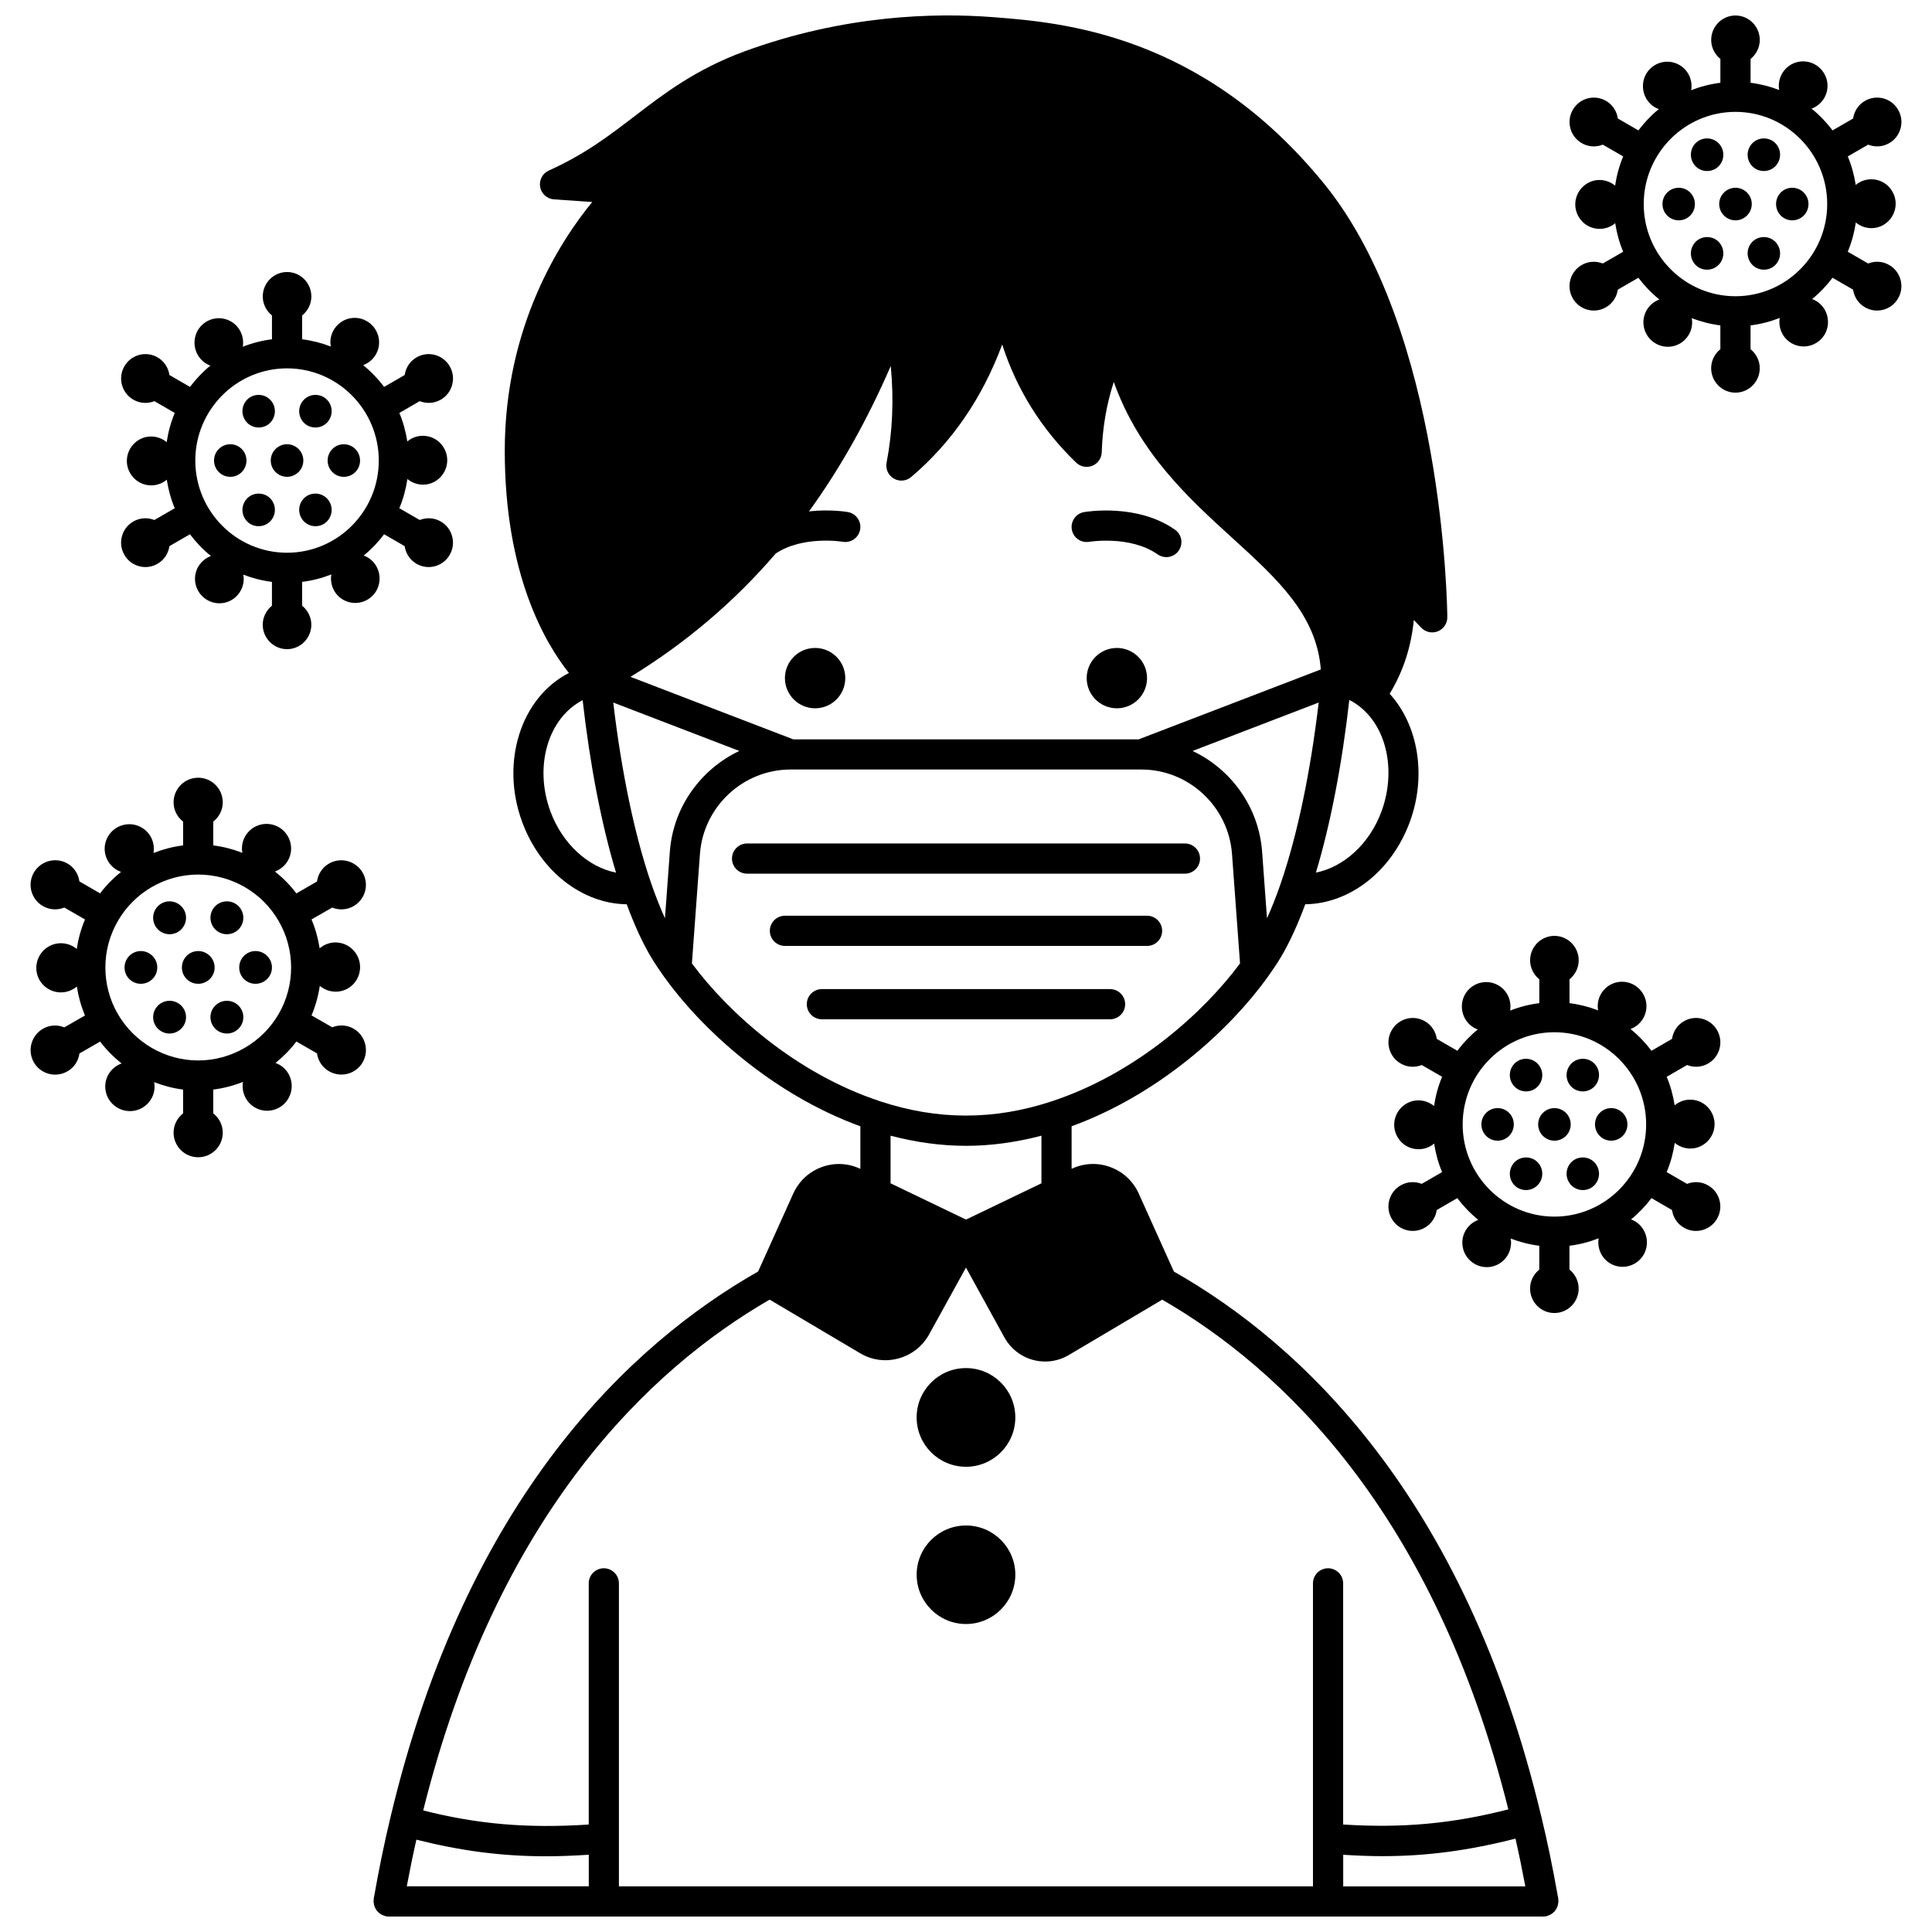 <?xml version="1.0" encoding="UTF-8"?>
<!-- Uploaded to: ICON Repo, www.iconrepo.com, Generator: ICON Repo Mixer Tools -->
<svg width="800px" height="800px" version="1.1" viewBox="144 144 512 512" xmlns="http://www.w3.org/2000/svg">
 <defs>
  <clipPath id="b">
   <path d="m559 148.09h89v100.91h-89z"/>
  </clipPath>
  <clipPath id="a">
   <path d="m242 148.09h316v503.81h-316z"/>
  </clipPath>
 </defs>
 <g clip-path="url(#b)">
  <path d="m644.66 214.23c-1.77-1.035-3.824-1.105-5.59-0.402l-5.398-3.121c1.031-2.438 1.734-5.043 2.144-7.746 2.012 1.676 4.926 2.035 7.324 0.637 3.078-1.801 4.16-5.758 2.359-8.836-1.758-3.117-5.719-4.16-8.797-2.398-0.332 0.191-0.629 0.418-0.91 0.656-0.414-2.637-1.109-5.18-2.113-7.566l5.398-3.121c1.766 0.699 3.82 0.629 5.59-0.402 3.078-1.758 4.16-5.758 2.359-8.836-1.758-3.078-5.719-4.16-8.797-2.359-1.77 1.012-2.856 2.769-3.137 4.668l-5.445 3.152c-1.617-2.141-3.477-4.082-5.562-5.762 2.453-0.914 4.227-3.254 4.227-6.055 0-3.559-2.918-6.477-6.477-6.477s-6.438 2.918-6.438 6.477c0 0.383 0.047 0.75 0.113 1.117-2.406-0.93-4.945-1.586-7.59-1.918v-6.316c1.477-1.191 2.438-2.996 2.438-5.035 0-3.559-2.879-6.477-6.438-6.477-3.559 0-6.438 2.918-6.438 6.477 0 2.039 0.965 3.848 2.438 5.035v6.316c-2.695 0.336-5.281 1.008-7.734 1.973 0.43-2.582-0.711-5.285-3.102-6.684-3.117-1.801-7.039-0.719-8.836 2.359-1.758 3.117-0.719 7.078 2.359 8.875 0.324 0.184 0.66 0.324 1 0.449-2.031 1.652-3.836 3.559-5.414 5.648l-5.445-3.152c-0.281-1.895-1.363-3.652-3.137-4.668-3.078-1.801-7.039-0.719-8.797 2.359-1.801 3.078-0.719 7.078 2.359 8.836 1.77 1.035 3.824 1.105 5.59 0.402l5.398 3.121c-1.031 2.438-1.734 5.043-2.144 7.746-2.012-1.676-4.926-2.035-7.324-0.637-3.078 1.801-4.16 5.758-2.359 8.836 1.758 3.117 5.719 4.16 8.797 2.398 0.332-0.191 0.629-0.418 0.91-0.656 0.414 2.637 1.109 5.184 2.113 7.566l-5.398 3.121c-1.766-0.699-3.82-0.629-5.59 0.402-3.078 1.758-4.16 5.758-2.359 8.836 1.758 3.078 5.719 4.16 8.797 2.359 1.77-1.012 2.856-2.769 3.137-4.668l5.445-3.152c1.617 2.141 3.477 4.082 5.562 5.762-2.453 0.914-4.227 3.254-4.227 6.055 0 3.559 2.918 6.477 6.477 6.477s6.438-2.918 6.438-6.477c0-0.383-0.047-0.75-0.113-1.113 2.406 0.93 4.945 1.586 7.59 1.918v6.316c-1.477 1.191-2.438 2.996-2.438 5.035 0 3.559 2.879 6.477 6.438 6.477 3.559 0 6.438-2.918 6.438-6.477 0-2.039-0.965-3.848-2.438-5.035v-6.316c2.695-0.336 5.281-1.008 7.734-1.973-0.43 2.582 0.711 5.285 3.102 6.684 3.117 1.801 7.039 0.719 8.836-2.359 1.758-3.117 0.719-7.078-2.359-8.875-0.324-0.184-0.66-0.324-1-0.449 2.031-1.652 3.836-3.559 5.414-5.648l5.445 3.152c0.281 1.895 1.363 3.652 3.137 4.668 3.078 1.801 7.039 0.719 8.797-2.359 1.801-3.082 0.719-7.078-2.359-8.84zm-40.746 8.277c-13.406 0-24.312-10.961-24.312-24.43 0-13.473 10.906-24.43 24.312-24.43 13.402 0 24.312 10.961 24.312 24.43 0 13.473-10.906 24.43-24.312 24.43z"/>
 </g>
 <path d="m618.95 193.76c-2.359 0-4.277 1.918-4.277 4.316s1.918 4.316 4.277 4.316c2.398 0 4.316-1.918 4.316-4.316 0.004-2.398-1.918-4.316-4.316-4.316z"/>
 <path d="m609.28 188.76c2.078 1.16 4.719 0.48 5.879-1.598 1.199-2.078 0.48-4.719-1.559-5.918-2.078-1.16-4.68-0.48-5.879 1.598s-0.48 4.719 1.559 5.918z"/>
 <path d="m609.28 207.39c-2.039 1.199-2.758 3.84-1.559 5.918s3.797 2.758 5.879 1.598c2.039-1.199 2.758-3.84 1.559-5.918-1.16-2.078-3.801-2.758-5.879-1.598z"/>
 <path d="m603.92 193.76c-2.359 0-4.316 1.918-4.316 4.316s1.961 4.316 4.316 4.316c2.359 0 4.316-1.918 4.316-4.316 0.004-2.398-1.957-4.316-4.316-4.316z"/>
 <path d="m598.56 207.39c-2.078-1.16-4.719-0.48-5.879 1.598-1.199 2.078-0.48 4.719 1.559 5.918 2.078 1.16 4.68 0.48 5.879-1.598 1.199-2.078 0.48-4.719-1.559-5.918z"/>
 <path d="m598.56 188.76c2.039-1.199 2.758-3.84 1.559-5.918-1.199-2.078-3.797-2.758-5.879-1.598-2.039 1.199-2.758 3.84-1.559 5.918 1.16 2.078 3.801 2.758 5.879 1.598z"/>
 <path d="m588.89 193.76c-2.398 0-4.316 1.918-4.316 4.316s1.918 4.316 4.316 4.316c2.359 0 4.277-1.918 4.277-4.316s-1.918-4.316-4.277-4.316z"/>
 <path d="m570.97 437.66c-2.359 0-4.277 1.918-4.277 4.316 0 2.398 1.918 4.316 4.277 4.316 2.398 0 4.316-1.918 4.316-4.316 0-2.394-1.918-4.316-4.316-4.316z"/>
 <path d="m561.3 432.67c2.078 1.16 4.719 0.48 5.879-1.598 1.199-2.078 0.48-4.719-1.559-5.918-2.078-1.16-4.68-0.48-5.879 1.598s-0.48 4.719 1.559 5.918z"/>
 <path d="m561.3 451.3c-2.039 1.199-2.758 3.84-1.559 5.918s3.797 2.758 5.879 1.598c2.039-1.199 2.758-3.84 1.559-5.918-1.16-2.078-3.801-2.758-5.879-1.598z"/>
 <path d="m555.94 437.66c-2.359 0-4.316 1.918-4.316 4.316 0 2.398 1.961 4.316 4.316 4.316 2.359 0 4.316-1.918 4.316-4.316 0.004-2.394-1.957-4.316-4.316-4.316z"/>
 <path d="m550.58 451.3c-2.078-1.16-4.719-0.48-5.879 1.598-1.199 2.078-0.48 4.719 1.559 5.918 2.078 1.16 4.68 0.48 5.879-1.598s0.48-4.719-1.559-5.918z"/>
 <path d="m550.58 432.67c2.039-1.199 2.758-3.84 1.559-5.918s-3.797-2.758-5.879-1.598c-2.039 1.199-2.758 3.84-1.559 5.918 1.16 2.078 3.797 2.758 5.879 1.598z"/>
 <path d="m540.9 437.66c-2.398 0-4.316 1.918-4.316 4.316 0 2.398 1.918 4.316 4.316 4.316 2.359 0 4.277-1.918 4.277-4.316 0.004-2.394-1.918-4.316-4.277-4.316z"/>
 <path d="m447.98 323.71c0 4.414-3.582 7.996-7.996 7.996-4.418 0-8-3.582-8-7.996 0-4.418 3.582-7.996 8-7.996 4.414 0 7.996 3.578 7.996 7.996"/>
 <path d="m368.01 323.71c0 4.414-3.582 7.996-7.996 7.996-4.418 0-8-3.582-8-7.996 0-4.418 3.582-7.996 8-7.996 4.414 0 7.996 3.578 7.996 7.996"/>
 <path d="m241.38 291.68c-0.324-0.184-0.66-0.324-1-0.449 2.031-1.652 3.836-3.559 5.414-5.648l5.445 3.152c0.281 1.895 1.363 3.652 3.137 4.668 3.078 1.801 7.039 0.719 8.797-2.359 1.801-3.078 0.719-7.078-2.359-8.836-1.77-1.035-3.824-1.105-5.59-0.402l-5.398-3.121c1.031-2.438 1.734-5.043 2.144-7.746 2.012 1.676 4.926 2.035 7.324 0.637 3.078-1.801 4.16-5.758 2.359-8.836-1.758-3.117-5.719-4.16-8.797-2.398-0.332 0.191-0.629 0.418-0.91 0.656-0.414-2.637-1.109-5.18-2.113-7.566l5.398-3.121c1.766 0.699 3.82 0.629 5.59-0.402 3.078-1.758 4.16-5.758 2.359-8.836-1.758-3.078-5.719-4.16-8.797-2.359-1.77 1.012-2.856 2.769-3.137 4.668l-5.445 3.152c-1.617-2.141-3.477-4.082-5.562-5.762 2.453-0.914 4.227-3.254 4.227-6.055 0-3.559-2.918-6.477-6.477-6.477-3.559 0-6.438 2.918-6.438 6.477 0 0.383 0.047 0.75 0.113 1.117-2.406-0.93-4.945-1.586-7.59-1.918v-6.316c1.477-1.191 2.438-2.996 2.438-5.035 0-3.559-2.879-6.477-6.438-6.477-3.559 0-6.438 2.918-6.438 6.477 0 2.039 0.965 3.848 2.438 5.035v6.316c-2.695 0.336-5.281 1.008-7.734 1.973 0.43-2.582-0.711-5.285-3.102-6.684-3.117-1.801-7.039-0.719-8.836 2.359-1.758 3.117-0.719 7.078 2.359 8.875 0.324 0.184 0.66 0.324 1 0.449-2.031 1.652-3.836 3.559-5.414 5.648l-5.445-3.152c-0.281-1.895-1.363-3.652-3.137-4.668-3.078-1.801-7.039-0.719-8.797 2.359-1.801 3.078-0.719 7.078 2.359 8.836 1.77 1.035 3.824 1.105 5.59 0.402l5.398 3.121c-1.031 2.438-1.734 5.043-2.144 7.746-2.012-1.676-4.926-2.035-7.324-0.637-3.078 1.801-4.16 5.758-2.359 8.836 1.758 3.117 5.719 4.16 8.797 2.398 0.332-0.191 0.629-0.418 0.91-0.656 0.414 2.637 1.109 5.184 2.113 7.566l-5.398 3.121c-1.766-0.699-3.82-0.629-5.59 0.402-3.078 1.758-4.16 5.758-2.359 8.836 1.758 3.078 5.719 4.16 8.797 2.359 1.77-1.012 2.856-2.769 3.137-4.668l5.445-3.152c1.617 2.141 3.477 4.082 5.562 5.762-2.453 0.914-4.227 3.254-4.227 6.055 0 3.559 2.918 6.477 6.477 6.477s6.438-2.918 6.438-6.477c0-0.383-0.047-0.75-0.113-1.113 2.406 0.93 4.945 1.586 7.59 1.918v6.316c-1.477 1.191-2.438 2.996-2.438 5.035 0 3.559 2.879 6.477 6.438 6.477s6.438-2.918 6.438-6.477c0-2.039-0.965-3.848-2.438-5.035v-6.316c2.695-0.336 5.281-1.008 7.734-1.973-0.43 2.582 0.711 5.285 3.102 6.684 3.117 1.801 7.039 0.719 8.836-2.359 1.762-3.121 0.719-7.082-2.359-8.879zm-21.312-1.199c-13.406 0-24.312-10.961-24.312-24.43 0-13.473 10.906-24.43 24.312-24.43 13.402 0 24.312 10.961 24.312 24.43s-10.906 24.43-24.312 24.43z"/>
 <path d="m239.42 266.05c0-2.398-1.918-4.316-4.316-4.316-2.359 0-4.277 1.918-4.277 4.316 0 2.398 1.918 4.316 4.277 4.316 2.394 0.004 4.316-1.914 4.316-4.316z"/>
 <path d="m225.43 256.73c2.078 1.16 4.719 0.48 5.879-1.598 1.199-2.078 0.48-4.719-1.559-5.918-2.078-1.16-4.68-0.48-5.879 1.598-1.199 2.082-0.48 4.719 1.559 5.918z"/>
 <path d="m225.43 275.37c-2.039 1.199-2.758 3.84-1.559 5.918 1.199 2.078 3.797 2.758 5.879 1.598 2.039-1.199 2.758-3.84 1.559-5.918-1.16-2.074-3.801-2.754-5.879-1.598z"/>
 <path d="m220.07 261.73c-2.359 0-4.316 1.918-4.316 4.316 0 2.398 1.961 4.316 4.316 4.316 2.359 0 4.316-1.918 4.316-4.316 0.004-2.398-1.957-4.316-4.316-4.316z"/>
 <path d="m214.71 275.37c-2.078-1.16-4.719-0.48-5.879 1.598-1.199 2.078-0.48 4.719 1.559 5.918 2.078 1.16 4.68 0.48 5.879-1.598s0.48-4.719-1.559-5.918z"/>
 <path d="m214.71 256.73c2.039-1.199 2.758-3.84 1.559-5.918s-3.797-2.758-5.879-1.598c-2.039 1.199-2.758 3.84-1.559 5.918 1.16 2.078 3.797 2.758 5.879 1.598z"/>
 <path d="m211.71 396.04c-2.398 0-4.316 1.961-4.316 4.359 0 2.398 1.918 4.316 4.316 4.316 2.398 0 4.359-1.918 4.359-4.316 0-2.402-1.961-4.359-4.359-4.359z"/>
 <path d="m201.95 391c2.078 1.199 4.758 0.48 5.957-1.598 1.199-2.078 0.48-4.758-1.598-5.957s-4.758-0.48-5.957 1.598-0.48 4.758 1.598 5.957z"/>
 <path d="m201.95 409.8c-2.078 1.199-2.801 3.84-1.598 5.918 1.199 2.078 3.879 2.801 5.957 1.598 2.078-1.199 2.801-3.84 1.598-5.918-1.195-2.078-3.875-2.797-5.957-1.598z"/>
 <path d="m205.04 261.73c-2.398 0-4.316 1.918-4.316 4.316 0 2.398 1.918 4.316 4.316 4.316 2.359 0 4.277-1.918 4.277-4.316 0-2.398-1.918-4.316-4.277-4.316z"/>
 <path d="m196.52 396.04c-2.398 0-4.316 1.961-4.316 4.359 0 2.398 1.918 4.316 4.316 4.316s4.359-1.918 4.359-4.316c0-2.402-1.957-4.359-4.359-4.359z"/>
 <path d="m191.12 409.8c-2.078-1.199-4.758-0.48-5.957 1.598-1.199 2.078-0.48 4.719 1.598 5.918s4.719 0.48 5.957-1.598c1.199-2.078 0.48-4.719-1.598-5.918z"/>
 <path d="m191.12 391c2.078-1.199 2.801-3.879 1.598-5.957-1.238-2.078-3.879-2.801-5.957-1.598-2.078 1.199-2.801 3.879-1.598 5.957 1.195 2.078 3.875 2.797 5.957 1.598z"/>
 <path d="m181.32 396.04c-2.398 0-4.316 1.961-4.316 4.359 0 2.398 1.918 4.316 4.316 4.316 2.398 0 4.359-1.918 4.359-4.316-0.004-2.402-1.961-4.359-4.359-4.359z"/>
 <path d="m431.29 279.71c-2.172 0.379-3.617 2.441-3.246 4.613 0.371 2.172 2.418 3.633 4.613 3.262 0.109-0.016 10.875-1.766 18.133 3.332 0.699 0.492 1.5 0.727 2.297 0.727 1.254 0 2.5-0.59 3.273-1.699 1.273-1.809 0.836-4.301-0.973-5.57-9.992-7.023-23.516-4.766-24.098-4.664z"/>
 <g clip-path="url(#a)">
  <path d="m556.93 648.34c0.016-0.152 0.09-0.285 0.09-0.441 0-0.121-0.059-0.223-0.066-0.344-0.012-0.121 0.031-0.23 0.008-0.352-1.445-8.188-2.914-15.305-4.484-21.738-20.18-84.969-63.84-125.43-97.383-144.49l-9.352-20.746c-1.496-3.266-4.18-5.742-7.559-6.965-3.352-1.215-6.977-1.039-10.195 0.488v-11.281c23.492-8.57 42.164-25.867 51.992-39.59 1.262-1.77 2.402-3.457 3.414-5.141 2.273-3.781 4.457-8.551 6.516-14.102 11.789-0.156 22.887-8.719 27.719-21.848 4.496-12.27 2.199-25.668-5.356-33.934 3.484-5.715 5.684-12.215 6.402-19.543l2.004 2.066c1.145 1.176 2.891 1.539 4.391 0.914 1.512-0.621 2.5-2.098 2.484-3.738-0.027-3.082-1.055-75.938-32.602-114.8-32.441-39.914-69.785-42.812-87.73-44.207-15.508-1.203-39.523-0.613-65.945 9.074-12.867 4.742-21.078 11.027-29.02 17.105-6.844 5.246-13.316 10.195-22.82 14.469-1.672 0.75-2.617 2.543-2.297 4.352 0.324 1.805 1.832 3.16 3.66 3.285l10.145 0.703c-8.504 10.355-23.18 32.988-23.18 65.922 0 32.77 10.684 50.965 17.004 58.887-12.668 6.461-18.242 23.59-12.402 39.457 4.832 13.121 15.926 21.688 27.715 21.844 2.059 5.551 4.242 10.32 6.516 14.102 1.012 1.684 2.152 3.375 3.414 5.148 9.828 13.719 28.5 31.016 51.992 39.586v11.281c-3.223-1.531-6.836-1.707-10.195-0.488-3.379 1.223-6.062 3.699-7.566 6.984l-9.332 20.699c-33.574 19.098-77.301 59.645-97.469 144.79-1.605 6.676-3.09 13.906-4.41 21.484-0.02 0.121 0.02 0.227 0.008 0.348-0.012 0.117-0.066 0.215-0.066 0.336 0 0.156 0.07 0.293 0.09 0.445 0.031 0.273 0.07 0.527 0.16 0.785 0.078 0.242 0.184 0.465 0.309 0.684 0.125 0.223 0.258 0.434 0.426 0.629 0.164 0.195 0.344 0.359 0.543 0.523 0.195 0.16 0.395 0.301 0.625 0.418 0.234 0.125 0.48 0.211 0.738 0.289 0.148 0.043 0.27 0.141 0.426 0.164 0.23 0.039 0.461 0.055 0.684 0.059h0.004 306.04 0.004c0.227 0 0.461-0.02 0.691-0.059 0.156-0.027 0.273-0.121 0.418-0.164 0.262-0.074 0.504-0.164 0.738-0.293 0.227-0.121 0.43-0.262 0.625-0.418 0.199-0.164 0.379-0.328 0.543-0.523 0.164-0.195 0.301-0.402 0.426-0.629 0.125-0.219 0.223-0.441 0.305-0.688 0.086-0.266 0.129-0.52 0.16-0.793zm-56.969-12.805c3.527 0.215 6.977 0.367 10.309 0.367 12.074 0 23.199-1.547 35.348-4.648 0.895 3.922 1.758 8.117 2.609 12.656h-48.262v-8.375zm-99.961-187.88c6.582 0 13.281-0.926 19.992-2.684v12.617l-19.992 9.617-19.992-9.617v-12.617c6.703 1.758 13.41 2.684 19.992 2.684zm-45.766-107.72-43.152-16.566c14.559-8.887 27.484-19.852 38.508-32.695 7.211-4.777 17.512-3.137 17.734-3.098 2.188 0.367 4.242-1.074 4.621-3.246 0.383-2.176-1.07-4.25-3.246-4.629-0.32-0.055-4.727-0.797-10.301-0.184 8.246-11.379 15.414-24.129 21.664-38.527 0.844 8.828 0.48 17.41-1.109 25.621-0.324 1.668 0.445 3.356 1.91 4.211 1.465 0.855 3.312 0.691 4.602-0.402 10.766-9.137 18.844-20.906 24.129-35.121 3.852 11.957 10.41 22.441 19.609 31.312 1.141 1.094 2.816 1.418 4.277 0.828 1.465-0.59 2.438-1.996 2.492-3.574 0.207-6.496 1.258-12.664 3.191-18.641 6.766 18.895 19.789 30.758 31.5 41.426 11.879 10.82 22.223 20.258 23.371 34.758l-48.289 18.535zm-32.719 29.773-1.293 17.641c-1.234-2.723-2.445-5.754-3.613-9.137-4.398-12.742-7.922-29.613-10.09-48.031l33.414 12.828c-10.176 4.816-17.547 14.828-18.418 26.699zm171.95-39.523c-2.152 18.293-5.641 35.051-10 47.758-0.012 0.027-0.016 0.055-0.027 0.082-0.02 0.059-0.039 0.129-0.059 0.188-1.168 3.383-2.379 6.414-3.613 9.137l-1.293-17.637c-0.871-11.871-8.242-21.887-18.422-26.699zm16.652 28.84c-3.188 8.656-10.047 14.77-17.387 16.223 3.867-12.824 6.93-28.719 8.852-45.762 1.047 0.539 2.066 1.172 3.066 2.023 7.031 5.785 9.277 17.105 5.469 27.516zm-220.25 0c-4.426-12.035-0.574-24.773 8.539-29.469 1.922 17.02 4.984 32.891 8.848 45.699-7.336-1.441-14.199-7.57-17.387-16.23zm37.496 40.293 2.129-29.023c0.918-12.539 11.457-22.359 23.992-22.363h0.008 0.012 92.977 0.012 0.008c12.535 0.004 23.07 9.828 23.992 22.363l2.129 29.02c-9.68 13.055-27.547 29.168-49.891 36.543-15.281 5.043-30.195 5.043-45.477 0-22.348-7.371-40.211-23.488-49.891-36.539zm20.598 89.098 24 14.215c2.051 1.219 4.336 1.844 6.66 1.844 1.148 0 2.309-0.152 3.445-0.461 3.492-0.941 6.383-3.195 8.152-6.371l9.773-17.719 10.227 18.578c1.629 2.914 4.293 5.004 7.504 5.879 1.078 0.293 2.172 0.441 3.254 0.441 2.164 0 4.301-0.574 6.242-1.707l24.785-14.688c31.52 18.176 72.008 56.242 91.723 135.08-14.863 3.801-28.082 5.008-43.777 4.008v-63.906c0-2.207-1.793-4-4-4s-4 1.793-4 4v80.289h-183.93v-80.289c0-2.207-1.793-4-4-4-2.207 0-4 1.793-4 4v63.91c-16.164 1.059-29.406-0.062-43.863-3.734 19.715-78.984 60.25-117.14 91.805-135.37zm-93.613 143.11c11.609 2.938 22.465 4.41 34.453 4.41 3.602 0 7.363-0.168 11.23-0.41v8.367h-48.23c0.797-4.273 1.645-8.402 2.547-12.367z"/>
 </g>
 <path d="m462.02 371.53c0-2.207-1.793-4-4-4h-116.04c-2.207 0-4 1.793-4 4s1.793 4 4 4h116.04c2.207 0 4-1.793 4-4z"/>
 <path d="m451.98 390.68c0-2.207-1.793-4-4-4h-95.965c-2.207 0-4 1.793-4 4 0 2.207 1.793 4 4 4h95.965c2.211 0 4-1.789 4-4z"/>
 <path d="m442.18 410.12c0-2.207-1.793-4-4-4h-76.371c-2.207 0-4 1.793-4 4 0 2.207 1.793 4 4 4h76.371c2.207-0.004 4-1.793 4-4z"/>
 <path d="m413.07 519.63c0 7.223-5.856 13.078-13.074 13.078-7.223 0-13.078-5.856-13.078-13.078 0-7.219 5.856-13.074 13.078-13.074 7.219 0 13.074 5.856 13.074 13.074"/>
 <path d="m400 574.38c7.211 0 13.074-5.867 13.074-13.074 0-7.184-5.867-13.035-13.074-13.035-7.211 0-13.074 5.848-13.074 13.035-0.004 7.207 5.863 13.074 13.074 13.074z"/>
 <path d="m232.02 384.52c1.797 0.715 3.875 0.652 5.684-0.391 3.117-1.801 4.199-5.758 2.398-8.875-1.801-3.117-5.797-4.199-8.918-2.398-1.809 1.043-2.902 2.828-3.18 4.75l-5.461 3.156c-1.648-2.188-3.566-4.121-5.672-5.805 2.492-0.914 4.277-3.289 4.277-6.098 0-3.598-2.918-6.516-6.516-6.516-3.598 0-6.516 2.918-6.516 6.516 0 0.391 0.047 0.777 0.117 1.148-2.469-0.953-5.051-1.633-7.715-1.965l-0.004-6.312c1.523-1.191 2.519-3.027 2.519-5.109 0-3.598-2.918-6.516-6.516-6.516-3.598 0-6.516 2.918-6.516 6.516 0 2.082 0.996 3.918 2.519 5.109v6.312c-2.711 0.336-5.332 1.031-7.84 2.012 0.445-2.617-0.723-5.356-3.156-6.758-3.117-1.801-7.117-0.719-8.918 2.398-1.801 3.117-0.719 7.078 2.398 8.875 0.348 0.199 0.707 0.352 1.07 0.484-2.059 1.664-3.934 3.559-5.551 5.699l-5.484-3.172c-0.27-1.914-1.348-3.695-3.152-4.734-3.117-1.801-7.117-0.719-8.918 2.398-1.801 3.117-0.719 7.078 2.398 8.875 1.809 1.043 3.891 1.109 5.68 0.387l5.477 3.164c-1.062 2.5-1.781 5.129-2.191 7.812-2.043-1.703-5.008-2.051-7.445-0.645-3.117 1.801-4.199 5.797-2.398 8.918 1.84 3.117 5.797 4.16 8.918 2.359 0.344-0.199 0.656-0.438 0.953-0.684 0.41 2.644 1.125 5.227 2.164 7.68l-5.484 3.152c-1.789-0.723-3.863-0.672-5.664 0.367-3.117 1.801-4.199 5.797-2.398 8.918 1.801 3.117 5.797 4.16 8.918 2.359 1.809-1.043 2.887-2.816 3.152-4.723l5.488-3.156c1.656 2.188 3.574 4.121 5.684 5.805-2.527 0.906-4.332 3.285-4.332 6.106 0 3.598 2.918 6.516 6.559 6.516 3.598 0 6.516-2.918 6.516-6.516 0-0.395-0.047-0.781-0.117-1.156 2.461 0.953 5.027 1.633 7.672 1.965v6.312c-1.523 1.191-2.519 3.027-2.519 5.109 0 3.598 2.918 6.516 6.516 6.516s6.516-2.918 6.516-6.516c0-2.082-0.996-3.918-2.519-5.109v-6.312c2.723-0.34 5.367-1.035 7.887-2.031-0.457 2.621 0.711 5.371 3.152 6.777 3.117 1.801 7.078 0.719 8.875-2.398 1.801-3.117 0.758-7.117-2.359-8.918-0.344-0.199-0.703-0.352-1.066-0.48 2.051-1.656 3.922-3.543 5.539-5.68l5.465 3.141c0.273 1.914 1.367 3.691 3.18 4.734 3.117 1.801 7.117 0.758 8.918-2.359 1.801-3.117 0.719-7.117-2.398-8.918-1.805-1.039-3.879-1.09-5.668-0.371l-5.481-3.148c1.059-2.504 1.785-5.133 2.191-7.828 2.043 1.707 5.004 2.078 7.438 0.676 3.117-1.801 4.16-5.797 2.359-8.918-1.801-3.117-5.758-4.199-8.875-2.398-0.348 0.199-0.664 0.441-0.961 0.688-0.414-2.637-1.121-5.211-2.16-7.656zm-35.504 40.512c-8.73 0-16.887-4.723-21.293-12.324-2.16-3.715-3.297-7.973-3.297-12.309 0-4.34 1.141-8.594 3.309-12.324 4.363-7.59 12.52-12.309 21.285-12.309 8.789 0 16.961 4.719 21.324 12.309 0.004 0.004 0.008 0.012 0.008 0.016 2.16 3.715 3.297 7.969 3.297 12.309 0 4.336-1.141 8.594-3.297 12.312-4.41 7.598-12.582 12.32-21.336 12.32z"/>
 <path d="m591.09 426.24c1.766 0.699 3.82 0.629 5.59-0.402 3.078-1.758 4.16-5.758 2.359-8.836-1.758-3.078-5.719-4.16-8.797-2.359-1.77 1.012-2.856 2.769-3.137 4.668l-5.445 3.152c-1.617-2.141-3.477-4.082-5.562-5.762 2.453-0.914 4.227-3.254 4.227-6.055 0-3.559-2.918-6.477-6.477-6.477-3.559 0-6.438 2.918-6.438 6.477 0 0.383 0.047 0.75 0.113 1.117-2.406-0.93-4.945-1.586-7.59-1.918v-6.316c1.477-1.191 2.438-2.996 2.438-5.035 0-3.559-2.879-6.477-6.438-6.477s-6.438 2.918-6.438 6.477c0 2.039 0.965 3.848 2.438 5.035v6.316c-2.695 0.336-5.281 1.008-7.734 1.973 0.43-2.582-0.711-5.285-3.102-6.684-3.117-1.801-7.039-0.719-8.836 2.359-1.758 3.117-0.719 7.078 2.359 8.875 0.324 0.184 0.66 0.324 1 0.449-2.031 1.652-3.836 3.559-5.414 5.648l-5.445-3.152c-0.281-1.895-1.363-3.652-3.137-4.668-3.078-1.801-7.039-0.719-8.797 2.359-1.801 3.078-0.719 7.078 2.359 8.836 1.77 1.035 3.824 1.105 5.59 0.402l5.398 3.121c-1.031 2.438-1.734 5.043-2.144 7.746-2.012-1.676-4.926-2.035-7.324-0.637-3.078 1.801-4.16 5.758-2.359 8.836 1.758 3.117 5.719 4.16 8.797 2.398 0.332-0.191 0.629-0.418 0.91-0.656 0.414 2.637 1.109 5.184 2.113 7.566l-5.398 3.121c-1.766-0.699-3.82-0.629-5.59 0.402-3.078 1.758-4.16 5.758-2.359 8.836 1.758 3.078 5.719 4.16 8.797 2.359 1.77-1.012 2.856-2.769 3.137-4.668l5.445-3.152c1.617 2.141 3.477 4.082 5.562 5.762-2.453 0.914-4.227 3.254-4.227 6.055 0 3.559 2.918 6.477 6.477 6.477s6.438-2.918 6.438-6.477c0-0.383-0.047-0.75-0.113-1.113 2.406 0.93 4.945 1.586 7.59 1.918v6.316c-1.477 1.191-2.438 2.996-2.438 5.035 0 3.559 2.879 6.477 6.438 6.477 3.559 0 6.438-2.918 6.438-6.477 0-2.039-0.965-3.848-2.438-5.035v-6.316c2.695-0.336 5.281-1.008 7.734-1.973-0.43 2.582 0.711 5.285 3.102 6.684 3.117 1.801 7.039 0.719 8.836-2.359 1.758-3.117 0.719-7.078-2.359-8.875-0.324-0.184-0.66-0.324-1-0.449 2.031-1.652 3.836-3.559 5.414-5.648l5.445 3.152c0.281 1.895 1.363 3.652 3.137 4.668 3.078 1.801 7.039 0.719 8.797-2.359 1.801-3.078 0.719-7.078-2.359-8.836-1.77-1.035-3.824-1.105-5.59-0.402l-5.398-3.121c1.031-2.438 1.734-5.043 2.144-7.746 2.012 1.676 4.926 2.035 7.324 0.637 3.078-1.801 4.16-5.758 2.359-8.836-1.758-3.117-5.719-4.16-8.797-2.398-0.332 0.191-0.629 0.418-0.91 0.656-0.414-2.637-1.109-5.18-2.113-7.566zm-35.156 40.176c-13.406 0-24.312-10.961-24.312-24.43 0-13.473 10.906-24.43 24.312-24.43 13.402 0 24.312 10.961 24.312 24.43 0 13.473-10.91 24.43-24.312 24.43z"/>
</svg>